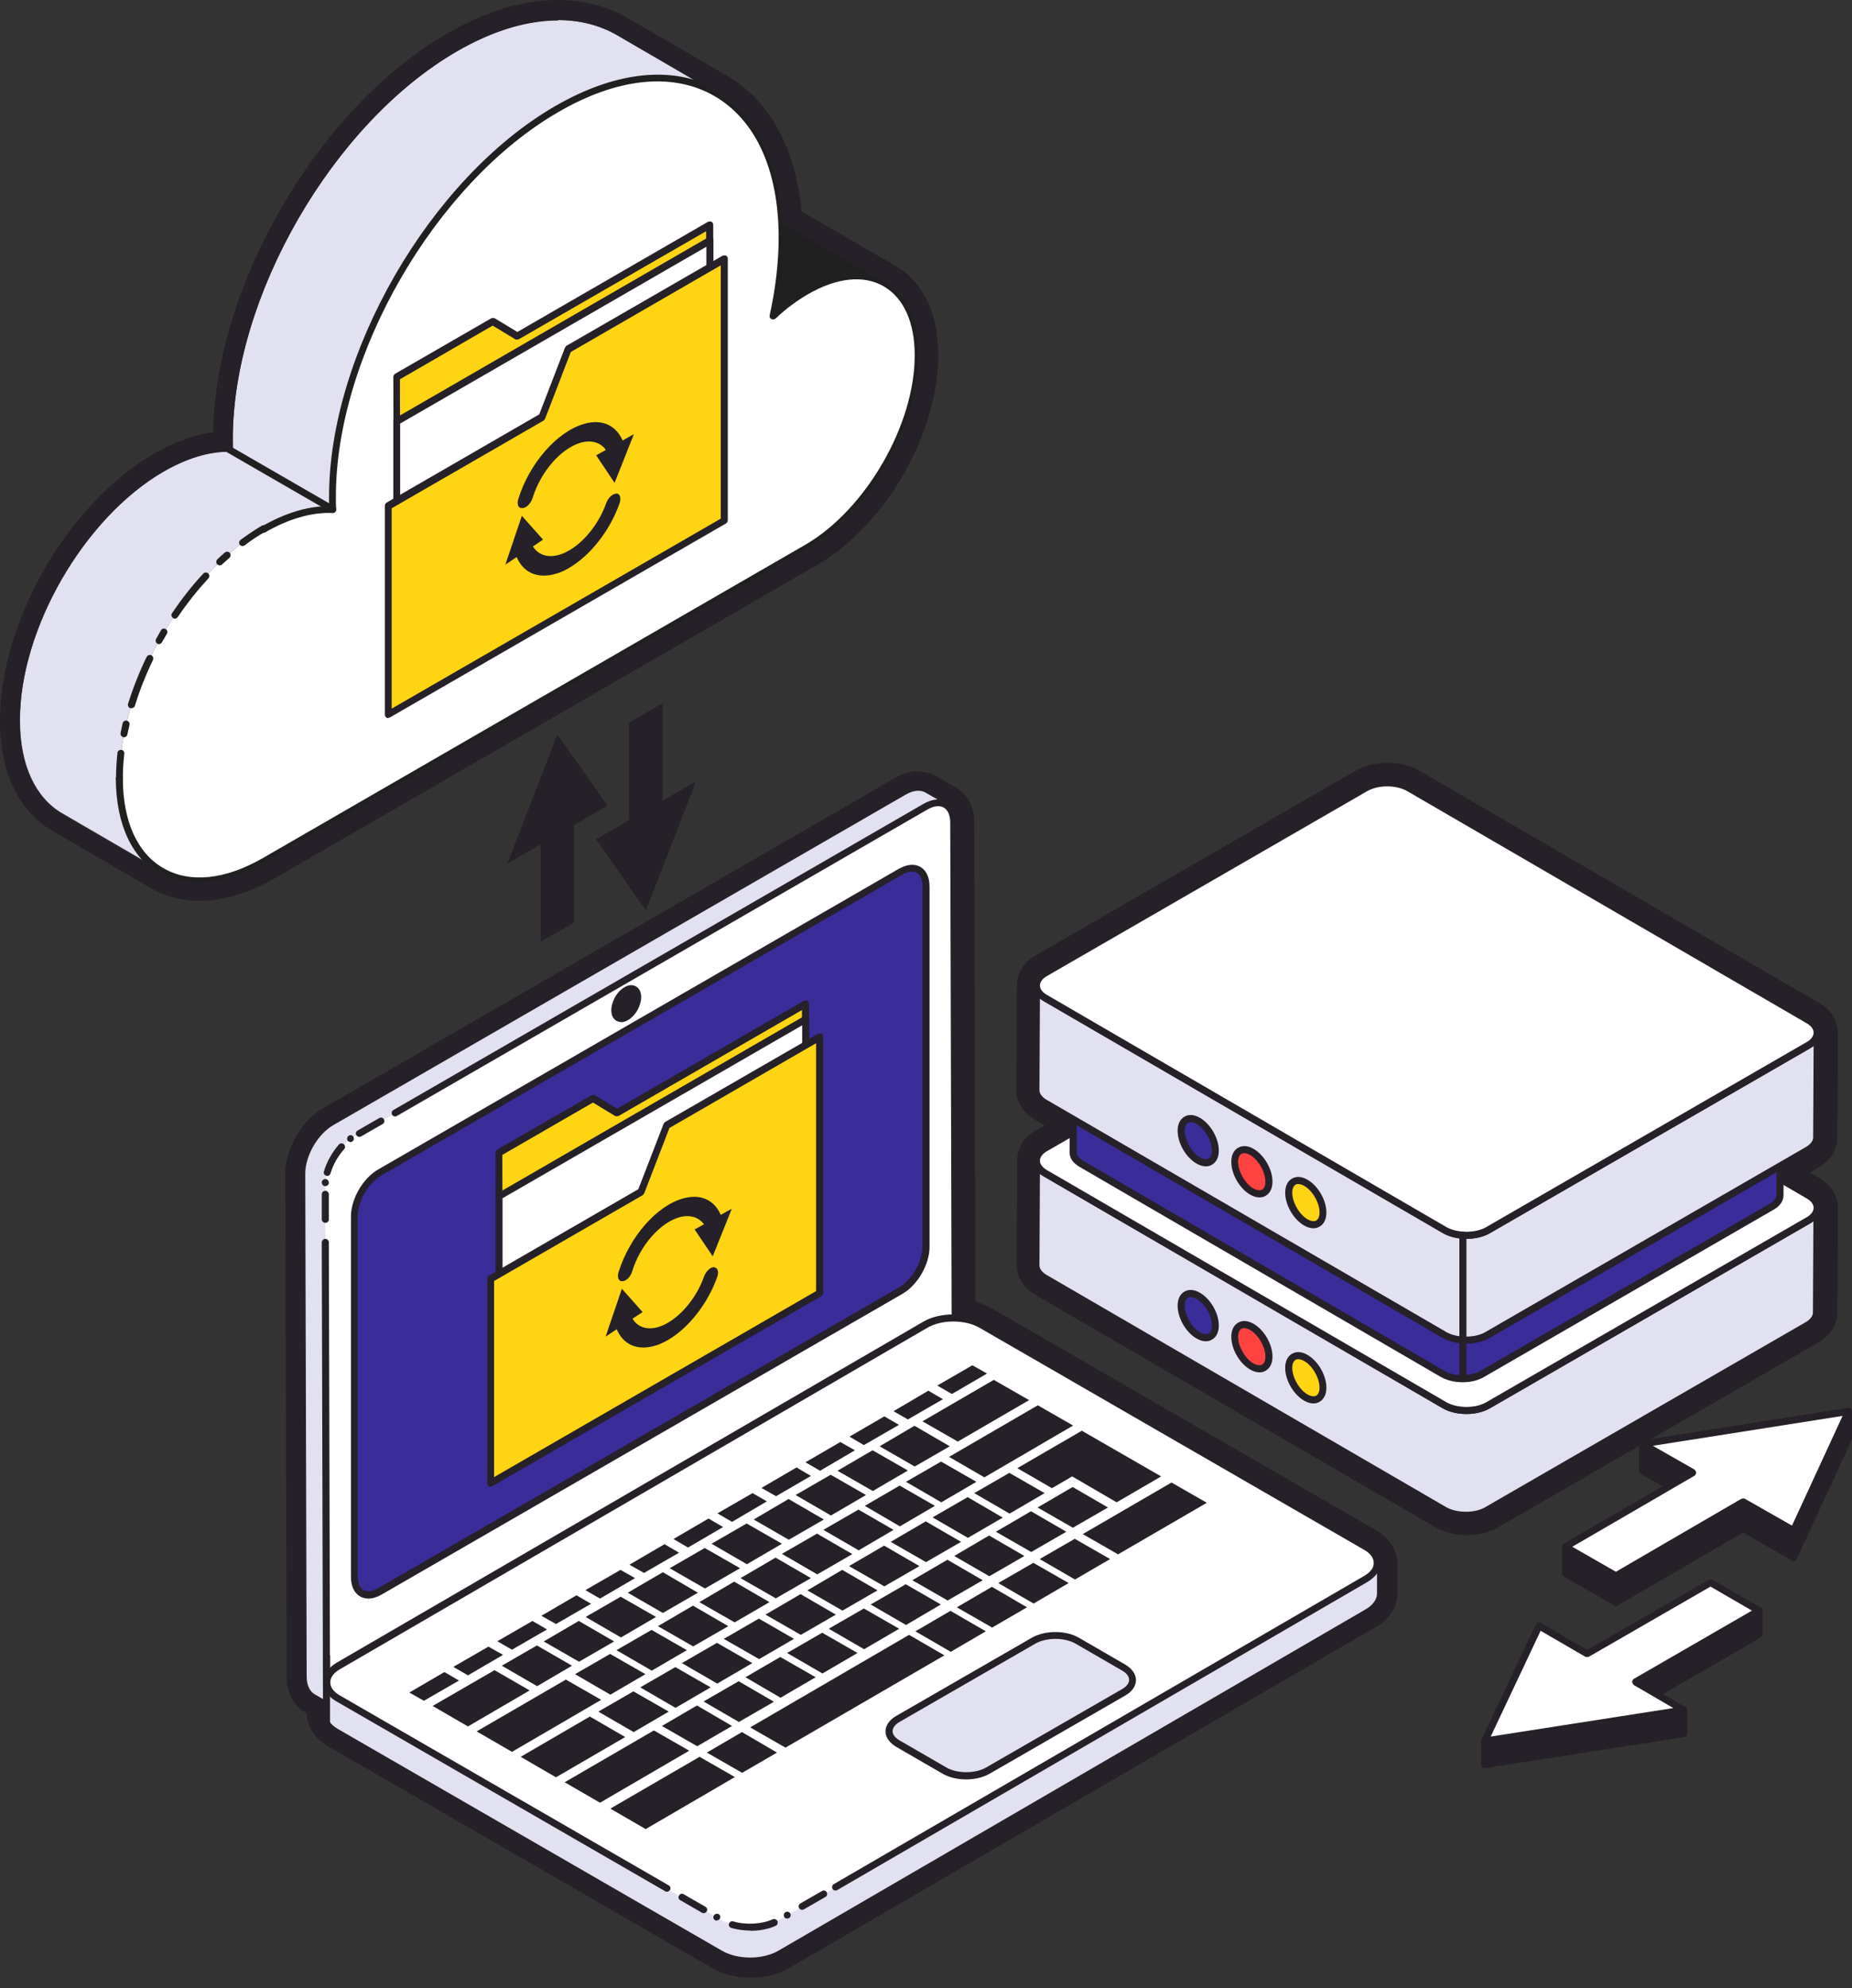 <?xml version="1.0" encoding="UTF-8"?>
<svg xmlns="http://www.w3.org/2000/svg" width="150" height="161" viewBox="0 0 150 161" fill="none">
  <rect x="0" y="0" width="150" height="161" fill="#333333" stroke="none"/>
  <g clip-path="url(#clip0_913_1957)">
    <path d="M112.386 63.39C113.015 63.39 113.644 63.523 114.14 63.809L146.492 82.607C146.969 82.893 147.217 83.255 147.217 83.617L147.178 92.101C147.178 92.463 146.931 92.844 146.454 93.13L144.204 94.427V95.437L146.511 96.772C146.988 97.058 147.236 97.42 147.236 97.782L147.198 106.266C147.198 106.628 146.95 107.009 146.473 107.295L120.545 122.261C120.069 122.528 119.459 122.68 118.829 122.68H118.791C118.162 122.68 117.533 122.547 117.037 122.261L84.685 103.463C84.208 103.177 83.96 102.815 83.96 102.453L83.999 93.969C83.999 93.969 83.999 94.065 84.017 94.122C83.941 93.702 84.17 93.264 84.723 92.94L86.954 91.643V90.595L84.666 89.26C84.189 88.974 83.941 88.612 83.941 88.25L83.979 79.766C83.979 79.766 83.979 79.862 83.999 79.919C83.922 79.499 84.151 79.061 84.704 78.737L110.632 63.771C111.108 63.485 111.756 63.352 112.386 63.352V63.39ZM112.386 61.769C111.451 61.769 110.536 61.998 109.812 62.398L83.884 77.364C83.007 77.86 82.473 78.641 82.378 79.499C82.378 79.595 82.359 79.69 82.359 79.785L82.321 88.269C82.321 89.241 82.874 90.118 83.846 90.69L84.609 91.129L83.903 91.529C83.026 92.025 82.492 92.806 82.397 93.664C82.397 93.76 82.378 93.855 82.378 93.95L82.34 102.434C82.34 103.406 82.893 104.283 83.865 104.855L116.218 123.653C116.923 124.072 117.838 124.301 118.791 124.301H118.849C119.764 124.301 120.66 124.072 121.346 123.672L147.274 108.706C148.265 108.134 148.818 107.257 148.818 106.266L148.856 97.801C148.856 96.829 148.303 95.933 147.331 95.38L146.568 94.942L147.274 94.541C148.265 93.969 148.818 93.092 148.818 92.101L148.856 83.636C148.856 82.664 148.303 81.768 147.331 81.215L114.978 62.417C114.273 61.998 113.358 61.769 112.405 61.769H112.386Z" fill="#262028"></path>
    <path d="M83.96 93.988C83.96 94.35 84.208 94.713 84.685 94.999L117.038 113.796C117.533 114.082 118.181 114.216 118.83 114.216C119.44 114.216 120.069 114.063 120.545 113.796L146.473 98.831C146.969 98.545 147.198 98.183 147.198 97.801L147.16 106.285C147.16 106.647 146.912 107.028 146.435 107.314L120.507 122.28C120.031 122.547 119.421 122.7 118.791 122.7C118.143 122.7 117.495 122.566 116.999 122.28L84.647 103.482C84.17 103.196 83.922 102.834 83.922 102.472L83.96 93.988Z" fill="#E2E1F2"></path>
    <path d="M118.734 122.986C118.029 122.986 117.361 122.814 116.847 122.528L84.494 103.73C83.941 103.406 83.636 102.968 83.636 102.472L83.674 93.988C83.674 93.836 83.808 93.702 83.96 93.702C84.113 93.702 84.246 93.836 84.246 93.988C84.246 94.255 84.456 94.541 84.818 94.751L117.171 113.549C117.59 113.796 118.219 113.949 118.829 113.93C119.42 113.93 119.992 113.796 120.393 113.549L146.321 98.583C146.702 98.373 146.912 98.087 146.912 97.82C146.912 97.649 147.045 97.534 147.197 97.534C147.35 97.534 147.483 97.668 147.483 97.82L147.445 106.304C147.445 106.8 147.14 107.238 146.568 107.562L120.641 122.528C120.145 122.814 119.478 122.986 118.791 122.986C118.791 122.986 118.753 122.986 118.734 122.986ZM84.227 95.037L84.189 102.472C84.189 102.739 84.399 103.025 84.761 103.235L117.114 122.032C117.533 122.28 118.124 122.414 118.715 122.414C118.715 122.414 118.734 122.414 118.753 122.414C119.344 122.414 119.916 122.28 120.316 122.032L146.244 107.067C146.626 106.838 146.835 106.571 146.835 106.285L146.873 98.869C146.873 98.869 146.683 99.002 146.568 99.079L120.641 114.044C120.145 114.33 119.478 114.502 118.791 114.502C118.067 114.502 117.381 114.349 116.847 114.044L84.494 95.247C84.38 95.189 84.284 95.113 84.189 95.037H84.227Z" fill="#262028"></path>
    <path d="M84.685 92.959C83.713 93.512 83.713 94.427 84.685 94.98L117.037 113.777C118.01 114.33 119.573 114.33 120.545 113.777L146.473 98.812C147.445 98.259 147.445 97.344 146.473 96.791L114.12 77.993C113.148 77.44 111.585 77.44 110.613 77.993L84.685 92.959Z" fill="white"></path>
    <path d="M118.772 114.502C118.086 114.502 117.419 114.349 116.885 114.044L84.532 95.247C83.979 94.922 83.674 94.484 83.674 93.988C83.674 93.493 83.979 93.054 84.551 92.73L110.479 77.764C111.547 77.154 113.205 77.154 114.273 77.764L146.626 96.562C147.178 96.886 147.483 97.325 147.483 97.82C147.483 98.316 147.178 98.754 146.606 99.079L120.679 114.044C120.145 114.349 119.459 114.502 118.791 114.502H118.772ZM112.366 77.86C111.775 77.86 111.184 77.993 110.746 78.241L84.818 93.207C84.437 93.416 84.227 93.702 84.227 93.988C84.227 94.274 84.437 94.541 84.799 94.751L117.152 113.549C118.029 114.044 119.497 114.063 120.374 113.549L146.301 98.583C146.683 98.373 146.892 98.087 146.892 97.801C146.892 97.515 146.683 97.248 146.32 97.039L113.968 78.241C113.529 77.993 112.938 77.86 112.366 77.86Z" fill="#262028"></path>
    <path d="M98.43 107.334C98.43 108.21 97.801 108.573 97.039 108.134C96.276 107.696 95.647 106.609 95.647 105.732C95.647 104.855 96.276 104.493 97.039 104.931C97.801 105.37 98.43 106.457 98.43 107.334Z" fill="#3A2C99"></path>
    <path d="M97.668 108.611C97.42 108.611 97.172 108.535 96.905 108.382C96.047 107.886 95.38 106.723 95.38 105.732C95.38 105.198 95.57 104.798 95.933 104.588C96.295 104.378 96.734 104.417 97.191 104.684C98.049 105.179 98.716 106.342 98.716 107.334C98.716 107.867 98.525 108.268 98.163 108.477C98.011 108.573 97.839 108.611 97.668 108.611ZM96.428 105.027C96.428 105.027 96.276 105.027 96.219 105.084C96.047 105.179 95.952 105.427 95.952 105.732C95.952 106.514 96.524 107.505 97.191 107.886C97.458 108.039 97.725 108.077 97.896 107.982C98.068 107.886 98.163 107.639 98.163 107.334C98.163 106.552 97.591 105.56 96.924 105.179C96.752 105.084 96.581 105.027 96.448 105.027H96.428Z" fill="#262028"></path>
    <path d="M102.777 109.85C102.777 110.727 102.148 111.089 101.385 110.651C100.623 110.212 99.994 109.126 99.994 108.249C99.994 107.372 100.623 107.009 101.385 107.448C102.148 107.886 102.777 108.973 102.777 109.85Z" fill="#FE4340"></path>
    <path d="M102.014 111.127C101.766 111.127 101.519 111.051 101.252 110.899C100.394 110.403 99.727 109.24 99.727 108.249C99.727 107.715 99.917 107.314 100.279 107.105C100.642 106.895 101.08 106.933 101.538 107.2C102.396 107.696 103.063 108.859 103.063 109.85C103.063 110.384 102.872 110.784 102.51 110.994C102.357 111.089 102.186 111.127 102.014 111.127ZM100.775 107.543C100.775 107.543 100.623 107.543 100.546 107.6C100.375 107.696 100.279 107.944 100.279 108.249C100.279 109.03 100.851 110.022 101.519 110.403C101.786 110.555 102.052 110.594 102.224 110.498C102.396 110.403 102.491 110.155 102.491 109.85C102.491 109.068 101.919 108.077 101.252 107.696C101.08 107.6 100.909 107.543 100.775 107.543Z" fill="#262028"></path>
    <path d="M107.143 112.367C107.143 113.244 106.514 113.606 105.751 113.167C104.989 112.729 104.359 111.642 104.359 110.765C104.359 109.888 104.989 109.526 105.751 109.964C106.514 110.403 107.143 111.49 107.143 112.367Z" fill="#FFD413"></path>
    <path d="M106.38 113.644C106.132 113.644 105.884 113.568 105.617 113.415C104.76 112.919 104.092 111.756 104.092 110.765C104.092 110.231 104.283 109.831 104.645 109.621C105.007 109.412 105.446 109.45 105.903 109.717C106.761 110.212 107.429 111.375 107.429 112.367C107.429 112.9 107.238 113.301 106.876 113.51C106.723 113.606 106.552 113.644 106.38 113.644ZM105.141 110.06C105.141 110.06 104.988 110.06 104.931 110.117C104.76 110.212 104.664 110.46 104.664 110.765C104.664 111.547 105.236 112.538 105.903 112.919C106.17 113.072 106.437 113.11 106.609 113.015C106.78 112.919 106.876 112.672 106.876 112.367C106.876 111.585 106.304 110.594 105.637 110.212C105.465 110.117 105.293 110.06 105.16 110.06H105.141Z" fill="#262028"></path>
    <path d="M86.954 82.016C86.954 82.34 87.163 82.683 87.602 82.931L116.885 99.956C117.324 100.222 117.915 100.337 118.506 100.337C119.058 100.337 119.63 100.203 120.05 99.956L143.518 86.401C143.957 86.153 144.185 85.81 144.185 85.466L144.147 96.772C144.147 97.115 143.919 97.439 143.48 97.706L120.012 111.261C119.592 111.509 119.02 111.642 118.467 111.642C117.876 111.642 117.285 111.528 116.847 111.261L87.564 94.236C87.125 93.988 86.915 93.645 86.915 93.321L86.954 82.016Z" fill="#3A2C99"></path>
    <path d="M118.448 111.928C117.8 111.928 117.19 111.776 116.713 111.509L87.43 94.484C86.915 94.179 86.629 93.779 86.629 93.321L86.668 82.016C86.668 81.863 86.801 81.73 86.954 81.73C87.106 81.73 87.24 81.863 87.24 82.016C87.24 82.264 87.43 82.492 87.754 82.683L117.037 99.708C117.419 99.936 117.952 100.051 118.524 100.051C119.058 100.051 119.554 99.917 119.935 99.708L143.404 86.153C143.728 85.962 143.918 85.714 143.918 85.486C143.918 85.314 144.052 85.2 144.204 85.2C144.357 85.2 144.49 85.333 144.49 85.486L144.452 96.791C144.452 97.248 144.166 97.668 143.652 97.954L120.183 111.509C119.725 111.776 119.134 111.928 118.505 111.928H118.467H118.448ZM87.24 83.026L87.201 93.321C87.201 93.55 87.392 93.798 87.716 93.988L116.999 111.013C117.381 111.242 117.933 111.375 118.486 111.356C119.02 111.356 119.516 111.223 119.897 111.013L143.366 97.458C143.69 97.267 143.88 97.02 143.88 96.772L143.918 86.477C143.918 86.477 143.766 86.591 143.69 86.629L120.221 100.184C119.764 100.451 119.173 100.604 118.543 100.604C117.876 100.604 117.247 100.47 116.77 100.184L87.487 83.16C87.487 83.16 87.335 83.064 87.258 83.007L87.24 83.026Z" fill="#262028"></path>
    <path d="M83.96 79.804C83.96 80.166 84.208 80.529 84.685 80.815L117.038 99.612C117.533 99.898 118.181 100.032 118.83 100.032C119.44 100.032 120.069 99.879 120.545 99.612L146.473 84.647C146.969 84.361 147.198 83.999 147.198 83.617L147.16 92.101C147.16 92.463 146.912 92.844 146.435 93.13L120.507 108.096C120.031 108.363 119.421 108.516 118.791 108.516C118.143 108.516 117.495 108.382 116.999 108.096L84.647 89.298C84.17 89.013 83.922 88.65 83.922 88.288L83.96 79.804Z" fill="#E2E1F2"></path>
    <path d="M118.734 108.801C118.029 108.801 117.361 108.63 116.847 108.344L84.494 89.546C83.941 89.222 83.636 88.784 83.636 88.288L83.674 79.804C83.674 79.652 83.808 79.518 83.96 79.518C84.113 79.518 84.246 79.652 84.246 79.804C84.246 80.071 84.456 80.357 84.818 80.567L117.171 99.365C117.59 99.612 118.181 99.746 118.829 99.746C119.42 99.746 119.992 99.612 120.393 99.365L146.321 84.399C146.702 84.189 146.912 83.903 146.912 83.636C146.912 83.465 147.045 83.35 147.197 83.35C147.35 83.35 147.483 83.484 147.483 83.636L147.445 92.12C147.445 92.616 147.14 93.054 146.568 93.378L120.641 108.344C120.145 108.63 119.478 108.801 118.791 108.801C118.791 108.801 118.753 108.801 118.734 108.801ZM84.227 80.853L84.189 88.288C84.189 88.555 84.399 88.841 84.761 89.051L117.114 107.848C117.533 108.096 118.143 108.249 118.772 108.23C119.363 108.23 119.935 108.096 120.336 107.848L146.263 92.883C146.645 92.654 146.854 92.387 146.854 92.101L146.892 84.685C146.892 84.685 146.702 84.818 146.587 84.894L120.66 99.86C120.164 100.146 119.497 100.318 118.81 100.318C118.086 100.318 117.4 100.165 116.866 99.86L84.513 81.062C84.399 81.005 84.303 80.929 84.208 80.853H84.227Z" fill="#262028"></path>
    <path d="M84.685 78.775C83.713 79.328 83.713 80.243 84.685 80.796L117.037 99.593C118.01 100.146 119.573 100.146 120.545 99.593L146.473 84.628C147.445 84.075 147.445 83.16 146.473 82.607L114.12 63.809C113.148 63.256 111.585 63.256 110.613 63.809L84.685 78.775Z" fill="white"></path>
    <path d="M118.772 100.318C118.086 100.318 117.419 100.165 116.885 99.86L84.532 81.062C83.979 80.738 83.674 80.3 83.674 79.804C83.674 79.309 83.979 78.87 84.551 78.546L110.479 63.58C111.547 62.97 113.205 62.97 114.273 63.58L146.626 82.378C147.178 82.702 147.483 83.141 147.483 83.636C147.483 84.132 147.178 84.57 146.606 84.894L120.679 99.86C120.145 100.165 119.459 100.318 118.791 100.318H118.772ZM112.366 63.676C111.775 63.676 111.184 63.809 110.746 64.057L84.818 79.023C84.437 79.232 84.227 79.518 84.227 79.804C84.227 80.09 84.437 80.357 84.799 80.567L117.152 99.365C118.029 99.86 119.497 99.879 120.374 99.365L146.301 84.399C146.683 84.189 146.892 83.903 146.892 83.617C146.892 83.331 146.683 83.064 146.32 82.855L113.968 64.057C113.529 63.809 112.938 63.676 112.366 63.676Z" fill="#262028"></path>
    <path d="M118.486 111.909C118.334 111.909 118.2 111.776 118.2 111.623V100.032C118.2 99.879 118.334 99.746 118.486 99.746C118.639 99.746 118.772 99.879 118.772 100.032V111.623C118.772 111.776 118.639 111.909 118.486 111.909Z" fill="#262028"></path>
    <path d="M98.43 93.168C98.43 94.046 97.801 94.408 97.039 93.969C96.276 93.531 95.647 92.444 95.647 91.567C95.647 90.69 96.276 90.328 97.039 90.766C97.801 91.205 98.43 92.292 98.43 93.168Z" fill="#3A2C99"></path>
    <path d="M97.668 94.446C97.42 94.446 97.172 94.37 96.905 94.217C96.047 93.721 95.38 92.558 95.38 91.567C95.38 91.033 95.57 90.633 95.933 90.423C96.276 90.213 96.734 90.252 97.191 90.519C98.049 91.014 98.716 92.177 98.716 93.168C98.716 93.702 98.525 94.103 98.163 94.312C98.011 94.408 97.839 94.446 97.668 94.446ZM96.428 90.862C96.428 90.862 96.276 90.862 96.219 90.919C96.047 91.014 95.952 91.262 95.952 91.567C95.952 92.349 96.524 93.34 97.191 93.721C97.458 93.874 97.725 93.912 97.896 93.817C98.068 93.721 98.163 93.474 98.163 93.168C98.163 92.387 97.591 91.395 96.924 91.014C96.752 90.919 96.581 90.862 96.448 90.862H96.428Z" fill="#262028"></path>
    <path d="M102.777 95.685C102.777 96.562 102.148 96.924 101.385 96.486C100.623 96.047 99.994 94.961 99.994 94.084C99.994 93.207 100.623 92.844 101.385 93.283C102.148 93.721 102.777 94.808 102.777 95.685Z" fill="#FE4340"></path>
    <path d="M102.014 96.962C101.766 96.962 101.519 96.886 101.252 96.734C100.394 96.238 99.727 95.075 99.727 94.084C99.727 93.55 99.917 93.15 100.279 92.94C100.642 92.73 101.08 92.768 101.538 93.035C102.396 93.531 103.063 94.694 103.063 95.685C103.063 96.219 102.872 96.619 102.51 96.829C102.357 96.924 102.186 96.962 102.014 96.962ZM100.775 93.378C100.775 93.378 100.623 93.378 100.546 93.435C100.375 93.531 100.279 93.779 100.279 94.084C100.279 94.865 100.851 95.857 101.519 96.238C101.786 96.39 102.052 96.429 102.224 96.333C102.396 96.238 102.491 95.99 102.491 95.685C102.491 94.903 101.919 93.912 101.252 93.531C101.08 93.435 100.909 93.378 100.775 93.378Z" fill="#262028"></path>
    <path d="M107.143 98.202C107.143 99.079 106.514 99.441 105.751 99.002C104.989 98.564 104.359 97.477 104.359 96.6C104.359 95.723 104.989 95.361 105.751 95.799C106.514 96.238 107.143 97.325 107.143 98.202Z" fill="#FFD413"></path>
    <path d="M106.38 99.46C106.132 99.46 105.884 99.384 105.617 99.231C104.76 98.735 104.092 97.572 104.092 96.581C104.092 96.047 104.283 95.647 104.645 95.437C105.007 95.228 105.446 95.266 105.903 95.532C106.761 96.028 107.429 97.191 107.429 98.183C107.429 98.716 107.238 99.117 106.876 99.326C106.723 99.422 106.552 99.46 106.38 99.46ZM105.141 95.876C105.141 95.876 104.988 95.876 104.931 95.933C104.76 96.028 104.664 96.276 104.664 96.581C104.664 97.363 105.236 98.354 105.903 98.735C106.17 98.888 106.437 98.926 106.609 98.831C106.78 98.735 106.876 98.487 106.876 98.183C106.876 97.401 106.304 96.409 105.637 96.028C105.465 95.933 105.293 95.876 105.16 95.876H105.141Z" fill="#262028"></path>
    <path d="M132.48 136.197V138.123L142.489 132.365L142.47 130.421L132.48 136.197Z" fill="#262028"></path>
    <path d="M132.48 138.409C132.48 138.409 132.384 138.409 132.346 138.371C132.251 138.313 132.213 138.218 132.213 138.123V136.197C132.213 136.102 132.27 136.007 132.346 135.949L142.336 130.173C142.336 130.173 142.527 130.116 142.622 130.173C142.717 130.23 142.756 130.325 142.756 130.421V132.346C142.756 132.442 142.698 132.537 142.622 132.594L132.632 138.371C132.632 138.371 132.537 138.409 132.499 138.409H132.48ZM132.766 136.35V137.627L142.203 132.175V130.897L132.766 136.35Z" fill="#262028"></path>
    <path d="M120.259 140.982V142.908L136.388 140.391V138.466L120.259 140.982Z" fill="#262028"></path>
    <path d="M120.26 143.194C120.26 143.194 120.126 143.175 120.069 143.118C120.012 143.06 119.974 142.984 119.974 142.908V140.982C119.974 140.849 120.069 140.716 120.202 140.696L136.331 138.18C136.331 138.18 136.503 138.18 136.56 138.237C136.617 138.294 136.655 138.371 136.655 138.447V140.372C136.655 140.506 136.56 140.639 136.426 140.658L120.298 143.175H120.26V143.194ZM120.546 141.211V142.565L136.102 140.144V138.79L120.546 141.211Z" fill="#262028"></path>
    <path d="M124.663 131.66L120.259 140.982L136.388 138.466L132.48 136.197L142.469 130.421L138.561 128.152L128.571 133.929L124.663 131.66Z" fill="white"></path>
    <path d="M120.259 141.268C120.259 141.268 120.088 141.23 120.031 141.154C119.973 141.078 119.954 140.963 119.992 140.868L124.396 131.545C124.396 131.545 124.492 131.412 124.568 131.393C124.644 131.374 124.721 131.393 124.797 131.412L128.552 133.604L138.409 127.923C138.409 127.923 138.6 127.866 138.695 127.923L142.603 130.192C142.603 130.192 142.737 130.344 142.737 130.44C142.737 130.535 142.679 130.63 142.603 130.688L133.033 136.216L136.502 138.237C136.598 138.294 136.655 138.409 136.636 138.542C136.617 138.657 136.521 138.752 136.407 138.771L120.278 141.287H120.24L120.259 141.268ZM124.778 132.06L120.736 140.62L135.53 138.313L132.327 136.445C132.327 136.445 132.194 136.293 132.194 136.197C132.194 136.102 132.251 136.007 132.327 135.949L141.898 130.421L138.542 128.476L128.686 134.157C128.686 134.157 128.495 134.215 128.4 134.157L124.759 132.041L124.778 132.06Z" fill="#262028"></path>
    <path d="M74.371 64.057C74.6 64.057 74.79 64.114 74.962 64.21L76.582 65.144C77.002 65.372 77.249 65.887 77.249 66.612L77.364 106.8C78.126 106.819 78.889 106.99 79.48 107.333L110.593 125.292C111.261 125.674 111.585 126.188 111.528 126.703V129.029C111.528 129.506 111.223 129.982 110.593 130.325L63.027 157.969C62.398 158.331 61.578 158.522 60.759 158.522C59.939 158.522 59.119 158.331 58.49 157.969L27.377 140.01C26.747 139.648 26.423 139.171 26.423 138.695V136.884L25.47 137.227C25.07 136.998 24.803 136.483 24.803 135.759L24.689 95.056C24.689 93.607 25.699 91.853 26.957 91.129L73.322 64.362C73.684 64.152 74.028 64.057 74.352 64.057H74.371ZM74.371 62.436C73.761 62.436 73.151 62.608 72.541 62.97L26.176 89.737C24.422 90.747 23.087 93.054 23.106 95.075L23.221 135.778C23.221 137.055 23.754 138.104 24.689 138.638C24.746 138.657 24.784 138.695 24.841 138.714C24.841 139.781 25.489 140.773 26.595 141.421L57.708 159.38C58.566 159.875 59.653 160.142 60.797 160.142C61.941 160.142 63.027 159.875 63.885 159.38L111.451 131.736C112.557 131.088 113.186 130.116 113.186 129.029V127.866V127.065V126.798V126.76C113.243 125.635 112.595 124.568 111.432 123.901L80.319 105.942C79.919 105.713 79.48 105.541 79.004 105.408L78.908 66.631C78.908 65.372 78.393 64.343 77.478 63.809C77.478 63.809 77.44 63.809 77.44 63.79L75.82 62.856C75.4 62.608 74.905 62.475 74.409 62.475L74.371 62.436Z" fill="#262028"></path>
    <path d="M77.269 66.593C77.269 65.868 77.021 65.372 76.601 65.125L74.981 64.19C74.561 63.943 73.989 63.981 73.36 64.343L26.995 91.11C25.737 91.834 24.727 93.588 24.727 95.037L24.841 135.74C24.841 136.464 25.089 136.96 25.508 137.208L27.129 138.142C27.129 138.142 27.072 138.104 27.052 138.085C27.472 138.371 28.082 138.371 28.749 137.97L75.114 111.204C76.373 110.479 77.383 108.725 77.383 107.276L77.269 66.573V66.593Z" fill="#E2E1F2"></path>
    <path d="M26.347 98.754V96.009C26.347 94.56 27.358 92.806 28.616 92.082L30.866 90.785L32.028 90.118L74.981 65.315C75.61 64.953 76.182 64.915 76.582 65.144C77.002 65.372 77.25 65.887 77.25 66.612L77.364 107.314C77.364 108.763 76.353 110.517 75.095 111.242L28.73 138.008C27.472 138.733 26.462 138.142 26.442 136.712L26.347 100.623V98.735V98.754Z" fill="white"></path>
    <path d="M27.701 138.599C27.434 138.599 27.186 138.542 26.957 138.409C26.442 138.104 26.156 137.494 26.156 136.693L26.061 100.604C26.061 100.451 26.195 100.318 26.347 100.318C26.5 100.318 26.633 100.451 26.633 100.604L26.728 136.693C26.728 137.284 26.919 137.722 27.262 137.913C27.605 138.104 28.082 138.047 28.597 137.761L74.962 110.994C76.144 110.308 77.097 108.668 77.078 107.314L76.963 66.612C76.963 66.021 76.773 65.582 76.43 65.391C76.087 65.201 75.61 65.258 75.095 65.563L32.143 90.366C32.009 90.442 31.838 90.404 31.761 90.271C31.685 90.137 31.723 89.966 31.857 89.889L74.809 65.086C75.514 64.686 76.182 64.629 76.697 64.915C77.211 65.22 77.516 65.811 77.516 66.631L77.631 107.333C77.631 108.897 76.582 110.727 75.228 111.509L28.863 138.275C28.463 138.504 28.063 138.618 27.701 138.618V138.599Z" fill="#262028"></path>
    <path d="M72.941 104.531L30.77 128.876C29.627 129.525 28.711 129.01 28.711 127.694V98.507C28.711 97.191 29.627 95.59 30.77 94.942L72.941 70.596C74.085 69.948 75 70.463 75 71.778V100.966C75 102.281 74.085 103.883 72.941 104.531Z" fill="#3A2C99"></path>
    <path d="M29.855 129.448C29.607 129.448 29.378 129.391 29.169 129.277C28.692 128.991 28.425 128.438 28.425 127.694V98.507C28.425 97.077 29.398 95.399 30.637 94.694L72.808 70.348C73.456 69.986 74.066 69.929 74.543 70.196C75.019 70.482 75.286 71.035 75.286 71.778V100.966C75.286 102.396 74.314 104.073 73.075 104.779L30.904 129.124C30.541 129.334 30.179 129.448 29.836 129.448H29.855ZM73.856 70.577C73.627 70.577 73.361 70.653 73.075 70.825L30.904 95.17C29.836 95.78 28.978 97.267 28.978 98.487V127.675C28.978 128.209 29.15 128.59 29.436 128.762C29.741 128.934 30.16 128.876 30.618 128.61L72.788 104.264C73.856 103.654 74.714 102.167 74.714 100.947V71.759C74.714 71.225 74.543 70.844 74.257 70.672C74.142 70.615 74.009 70.577 73.856 70.577Z" fill="#262028"></path>
    <path d="M26.347 99.021C26.195 99.021 26.061 98.888 26.061 98.735V96.715C26.061 96.562 26.175 96.429 26.347 96.429C26.5 96.429 26.633 96.562 26.633 96.715V98.735C26.633 98.888 26.519 99.021 26.347 99.021Z" fill="#262028"></path>
    <path d="M26.328 96.047C26.175 96.047 26.061 95.895 26.061 95.742C26.061 95.59 26.214 95.475 26.366 95.475C26.519 95.475 26.633 95.628 26.633 95.78C26.633 95.933 26.5 96.047 26.347 96.047H26.328Z" fill="#262028"></path>
    <path d="M26.5 95.208C26.5 95.208 26.442 95.208 26.423 95.208C26.347 95.189 26.29 95.132 26.252 95.075C26.214 94.999 26.214 94.942 26.233 94.865C26.462 94.084 26.9 93.302 27.453 92.673C27.548 92.558 27.739 92.558 27.853 92.654C27.968 92.768 27.987 92.94 27.872 93.054C27.377 93.607 26.976 94.312 26.767 95.018C26.728 95.151 26.614 95.228 26.5 95.228V95.208ZM28.387 92.482C28.387 92.482 28.196 92.444 28.158 92.368C28.12 92.311 28.101 92.234 28.12 92.158C28.12 92.082 28.177 92.025 28.235 91.968C28.349 91.891 28.54 91.91 28.616 92.044C28.654 92.101 28.673 92.177 28.654 92.253C28.654 92.33 28.597 92.387 28.54 92.425C28.501 92.463 28.444 92.482 28.387 92.482Z" fill="#262028"></path>
    <path d="M29.111 92.063C29.016 92.063 28.921 92.006 28.864 91.929C28.787 91.796 28.825 91.624 28.959 91.548L30.713 90.538C30.846 90.461 31.018 90.499 31.094 90.633C31.17 90.766 31.132 90.938 30.999 91.014L29.245 92.025C29.245 92.025 29.149 92.063 29.111 92.063Z" fill="#262028"></path>
    <path d="M111.528 126.551L26.442 136.274V138.695C26.442 139.171 26.747 139.648 27.377 140.01L58.49 157.969C59.748 158.693 61.769 158.693 63.027 157.969L110.593 130.325C111.223 129.963 111.528 129.487 111.528 129.029V126.57V126.551Z" fill="#E2E1F2"></path>
    <path d="M55.23 153.622L58.49 155.51C59.748 156.234 61.769 156.234 63.027 155.51L66.726 153.374L67.641 152.841L72.369 150.095L110.593 127.885C111.833 127.161 111.833 125.979 110.593 125.254L79.48 107.295C78.222 106.571 76.201 106.571 74.943 107.295L27.377 134.939C26.137 135.663 26.137 136.845 27.377 137.57L53.991 152.936L55.211 153.641L55.23 153.622Z" fill="white"></path>
    <path d="M54.01 153.184C54.01 153.184 53.915 153.184 53.877 153.146L27.262 137.78C26.557 137.379 26.176 136.826 26.176 136.216C26.176 135.625 26.557 135.072 27.243 134.653L74.809 107.009C76.125 106.247 78.298 106.247 79.633 107.009L110.746 124.968C111.452 125.369 111.833 125.921 111.833 126.532C111.833 127.123 111.452 127.675 110.765 128.095L67.813 153.05C67.679 153.127 67.508 153.088 67.431 152.955C67.355 152.822 67.393 152.65 67.527 152.574L110.479 127.618C110.994 127.313 111.28 126.951 111.261 126.551C111.261 126.15 110.975 125.769 110.46 125.483L79.347 107.524C78.165 106.838 76.258 106.838 75.096 107.524L27.529 135.168C27.015 135.473 26.748 135.835 26.748 136.235C26.748 136.636 27.034 137.017 27.548 137.303L54.163 152.669C54.296 152.745 54.353 152.917 54.258 153.05C54.201 153.146 54.105 153.184 54.01 153.184Z" fill="#262028"></path>
    <path d="M79.938 111.223L77.097 112.881L75.915 112.195L78.756 110.555L79.938 111.223Z" fill="#262028"></path>
    <path d="M76.373 113.301L73.532 114.94L72.369 114.273L75.191 112.614L76.373 113.301Z" fill="#262028"></path>
    <path d="M72.808 115.379L69.967 117.018L68.804 116.332L71.626 114.692L72.808 115.379Z" fill="#262028"></path>
    <path d="M69.242 117.438L66.421 119.096L65.239 118.41L68.06 116.77L69.242 117.438Z" fill="#262028"></path>
    <path d="M65.677 119.516L62.856 121.155L61.674 120.488L64.514 118.829L65.677 119.516Z" fill="#262028"></path>
    <path d="M62.112 121.575L59.291 123.233L58.109 122.547L60.95 120.907L62.112 121.575Z" fill="#262028"></path>
    <path d="M58.567 123.653L55.726 125.311L54.544 124.625L57.385 122.966L58.567 123.653Z" fill="#262028"></path>
    <path d="M55.001 125.731L52.16 127.37L50.978 126.703L53.819 125.044L55.001 125.731Z" fill="#262028"></path>
    <path d="M51.436 127.79L48.596 129.448L47.414 128.762L50.254 127.123L51.436 127.79Z" fill="#262028"></path>
    <path d="M47.871 129.868L45.031 131.507L43.849 130.84L46.689 129.181L47.871 129.868Z" fill="#262028"></path>
    <path d="M44.306 131.946L41.465 133.585L40.283 132.899L43.124 131.26L44.306 131.946Z" fill="#262028"></path>
    <path d="M40.741 134.005L37.9 135.663L36.718 134.977L39.559 133.338L40.741 134.005Z" fill="#262028"></path>
    <path d="M37.176 136.083L34.335 137.722L33.153 137.055L35.994 135.397L37.176 136.083Z" fill="#262028"></path>
    <path d="M83.35 113.377L77.574 116.732L74.714 115.093L80.49 111.737L83.35 113.377Z" fill="#262028"></path>
    <path d="M76.925 117.114L74.085 118.753L71.244 117.114L74.066 115.455L76.925 117.114Z" fill="#262028"></path>
    <path d="M73.532 119.077L70.691 120.736L67.832 119.096L70.672 117.438L73.532 119.077Z" fill="#262028"></path>
    <path d="M70.139 121.06L67.298 122.719L64.439 121.06L67.279 119.42L70.139 121.06Z" fill="#262028"></path>
    <path d="M66.726 123.043L63.886 124.682L61.045 123.043L63.867 121.384L66.726 123.043Z" fill="#262028"></path>
    <path d="M63.333 125.006L60.492 126.665L57.632 125.006L60.473 123.367L63.333 125.006Z" fill="#262028"></path>
    <path d="M59.939 126.989L57.099 128.629L54.239 126.989L57.079 125.35L59.939 126.989Z" fill="#262028"></path>
    <path d="M56.526 128.972L53.686 130.611L50.845 128.972L53.686 127.313L56.526 128.972Z" fill="#262028"></path>
    <path d="M53.133 130.935L50.292 132.594L47.433 130.935L50.273 129.296L53.133 130.935Z" fill="#262028"></path>
    <path d="M49.739 132.918L46.899 134.558L44.039 132.918L46.88 131.26L49.739 132.918Z" fill="#262028"></path>
    <path d="M46.327 134.882L43.505 136.54L40.645 134.882L43.486 133.242L46.327 134.882Z" fill="#262028"></path>
    <path d="M42.895 136.884L37.9 139.8L35.041 138.142L40.054 135.244L42.895 136.884Z" fill="#262028"></path>
    <path d="M86.915 115.436L79.728 119.63L76.868 117.972L84.055 113.796L86.915 115.436Z" fill="#262028"></path>
    <path d="M79.08 119.992L76.239 121.651L73.379 119.992L76.22 118.353L79.08 119.992Z" fill="#262028"></path>
    <path d="M75.724 121.937L72.884 123.596L70.043 121.937L72.865 120.297L75.724 121.937Z" fill="#262028"></path>
    <path d="M72.369 123.882L69.548 125.54L66.688 123.882L69.529 122.242L72.369 123.882Z" fill="#262028"></path>
    <path d="M69.033 125.845L66.192 127.485L63.333 125.826L66.173 124.187L69.033 125.845Z" fill="#262028"></path>
    <path d="M65.677 127.79L62.837 129.429L59.977 127.79L62.818 126.131L65.677 127.79Z" fill="#262028"></path>
    <path d="M62.322 129.734L59.5 131.374L56.641 129.734L59.462 128.076L62.322 129.734Z" fill="#262028"></path>
    <path d="M58.986 131.679L56.145 133.319L53.286 131.679L56.126 130.02L58.986 131.679Z" fill="#262028"></path>
    <path d="M55.63 133.624L52.79 135.282L49.93 133.624L52.771 131.984L55.63 133.624Z" fill="#262028"></path>
    <path d="M52.275 135.568L49.434 137.227L46.575 135.568L49.415 133.929L52.275 135.568Z" fill="#262028"></path>
    <path d="M48.691 137.646L41.466 141.859L38.606 140.201L45.831 136.007L48.691 137.646Z" fill="#262028"></path>
    <path d="M94.045 119.554L90.442 121.651L86.839 119.554L85.2 120.507L82.397 118.887L87.621 115.855L94.045 119.554Z" fill="#262028"></path>
    <path d="M84.609 120.907L81.768 122.566L78.908 120.907L81.749 119.268L84.609 120.907Z" fill="#262028"></path>
    <path d="M89.737 122.07L86.896 123.71L84.037 122.07L86.877 120.412L89.737 122.07Z" fill="#262028"></path>
    <path d="M97.744 121.689L90.556 125.864L87.697 124.225L94.884 120.05L97.744 121.689Z" fill="#262028"></path>
    <path d="M81.215 122.89L78.393 124.53L75.534 122.871L78.374 121.232L81.215 122.89Z" fill="#262028"></path>
    <path d="M77.84 124.854L75 126.493L72.14 124.854L74.981 123.195L77.84 124.854Z" fill="#262028"></path>
    <path d="M74.466 126.817L71.626 128.457L68.766 126.817L71.607 125.159L74.466 126.817Z" fill="#262028"></path>
    <path d="M71.073 128.781L68.232 130.421L65.392 128.781L68.213 127.123L71.073 128.781Z" fill="#262028"></path>
    <path d="M67.698 130.745L64.858 132.384L61.998 130.745L64.839 129.086L67.698 130.745Z" fill="#262028"></path>
    <path d="M64.305 132.708L61.483 134.348L58.623 132.708L61.464 131.069L64.305 132.708Z" fill="#262028"></path>
    <path d="M60.93 134.672L58.09 136.331L55.23 134.672L58.071 133.033L60.93 134.672Z" fill="#262028"></path>
    <path d="M57.556 136.636L54.715 138.294L51.855 136.636L54.696 134.996L57.556 136.636Z" fill="#262028"></path>
    <path d="M54.162 138.599L51.322 140.258L48.462 138.599L51.303 136.96L54.162 138.599Z" fill="#262028"></path>
    <path d="M50.636 140.658L45.031 143.918L42.171 142.26L47.776 139L50.636 140.658Z" fill="#262028"></path>
    <path d="M86.362 124.034L83.522 125.674L80.662 124.034L83.503 122.375L86.362 124.034Z" fill="#262028"></path>
    <path d="M82.969 125.998L80.128 127.637L77.288 125.998L80.109 124.339L82.969 125.998Z" fill="#262028"></path>
    <path d="M79.594 127.961L76.754 129.601L73.894 127.961L76.735 126.303L79.594 127.961Z" fill="#262028"></path>
    <path d="M76.201 129.925L73.38 131.584L70.52 129.925L73.361 128.285L76.201 129.925Z" fill="#262028"></path>
    <path d="M72.827 131.889L69.986 133.547L67.126 131.889L69.967 130.249L72.827 131.889Z" fill="#262028"></path>
    <path d="M69.452 133.852L66.612 135.511L63.752 133.852L66.593 132.213L69.452 133.852Z" fill="#262028"></path>
    <path d="M66.059 135.816L63.218 137.475L60.377 135.816L63.199 134.176L66.059 135.816Z" fill="#262028"></path>
    <path d="M62.684 137.799L59.844 139.438L56.984 137.78L59.825 136.14L62.684 137.799Z" fill="#262028"></path>
    <path d="M59.291 139.762L56.469 141.402L53.609 139.762L56.45 138.104L59.291 139.762Z" fill="#262028"></path>
    <path d="M55.821 141.764L48.596 145.977L45.736 144.319L52.961 140.125L55.821 141.764Z" fill="#262028"></path>
    <path d="M89.908 126.246L87.068 127.904L84.208 126.246L87.049 124.606L89.908 126.246Z" fill="#262028"></path>
    <path d="M86.553 128.19L83.713 129.849L80.853 128.19L83.694 126.551L86.553 128.19Z" fill="#262028"></path>
    <path d="M83.179 130.154L80.357 131.793L77.498 130.154L80.338 128.495L83.179 130.154Z" fill="#262028"></path>
    <path d="M79.842 132.098L77.002 133.757L74.142 132.098L76.983 130.44L79.842 132.098Z" fill="#262028"></path>
    <path d="M76.487 134.043L63.618 141.516L60.759 139.877L73.627 132.384L76.487 134.043Z" fill="#262028"></path>
    <path d="M62.932 141.917L60.111 143.556L57.251 141.917L60.092 140.258L62.932 141.917Z" fill="#262028"></path>
    <path d="M59.52 143.899L52.294 148.113L49.435 146.454L56.66 142.26L59.52 143.899Z" fill="#262028"></path>
    <path d="M90.995 137.036L80.014 143.366C79.041 143.918 77.459 143.918 76.487 143.366L72.731 141.192C71.759 140.639 71.759 139.724 72.731 139.152L83.712 132.823C84.685 132.27 86.267 132.27 87.239 132.823L90.995 134.996C91.967 135.549 91.967 136.464 90.995 137.036Z" fill="#E2E1F2"></path>
    <path d="M78.26 144.09C77.573 144.09 76.887 143.937 76.353 143.632L72.598 141.459C72.045 141.135 71.721 140.677 71.721 140.201C71.721 139.724 72.026 139.267 72.598 138.943L83.579 132.613C84.647 132.003 86.324 132.003 87.373 132.613L91.128 134.786C91.681 135.111 92.005 135.568 92.005 136.045C92.005 136.521 91.7 136.979 91.128 137.303L80.147 143.632C79.613 143.937 78.927 144.09 78.241 144.09H78.26ZM85.485 132.708C84.894 132.708 84.303 132.842 83.865 133.09L72.884 139.419C72.502 139.629 72.293 139.915 72.293 140.182C72.293 140.449 72.502 140.735 72.884 140.944L76.639 143.118C77.516 143.632 79.003 143.632 79.88 143.118L90.862 136.788C91.243 136.579 91.453 136.293 91.453 136.026C91.453 135.759 91.243 135.473 90.862 135.263L87.106 133.09C86.667 132.842 86.076 132.708 85.485 132.708Z" fill="#262028"></path>
    <path d="M64.972 154.652C64.877 154.652 64.782 154.595 64.724 154.518C64.648 154.385 64.686 154.213 64.82 154.137L66.574 153.127C66.707 153.05 66.879 153.088 66.955 153.222C67.031 153.355 66.993 153.527 66.86 153.603L65.106 154.614C65.106 154.614 65.01 154.652 64.972 154.652Z" fill="#262028"></path>
    <path d="M63.523 155.224C63.447 155.09 63.485 154.919 63.619 154.842C63.752 154.766 63.924 154.804 64 154.938C64.076 155.071 64.038 155.243 63.904 155.319C63.904 155.319 63.809 155.357 63.752 155.357C63.657 155.357 63.561 155.3 63.504 155.224H63.523Z" fill="#262028"></path>
    <path d="M60.778 156.329C60.244 156.329 59.71 156.253 59.233 156.12C59.157 156.101 59.1 156.043 59.062 155.986C59.024 155.91 59.024 155.834 59.043 155.777C59.081 155.624 59.253 155.548 59.386 155.586C60.396 155.891 61.712 155.815 62.589 155.414C62.722 155.357 62.894 155.414 62.97 155.567C63.027 155.719 62.97 155.872 62.818 155.948C62.227 156.215 61.521 156.348 60.759 156.348L60.778 156.329ZM58.051 155.529C58.051 155.529 57.956 155.529 57.918 155.491C57.785 155.414 57.727 155.243 57.823 155.109C57.899 154.976 58.071 154.938 58.204 154.995C58.337 155.071 58.376 155.243 58.299 155.376C58.242 155.452 58.147 155.51 58.051 155.51V155.529Z" fill="#262028"></path>
    <path d="M56.984 154.919C56.984 154.919 56.889 154.919 56.851 154.881L55.097 153.87C54.963 153.794 54.906 153.622 55.001 153.489C55.078 153.355 55.249 153.298 55.383 153.393L57.137 154.404C57.27 154.48 57.327 154.652 57.232 154.785C57.175 154.881 57.08 154.919 56.984 154.919Z" fill="#262028"></path>
    <path d="M26.443 140.43C26.29 140.43 26.157 140.296 26.157 140.144V134.119C26.157 133.967 26.29 133.833 26.443 133.833C26.595 133.833 26.729 133.967 26.729 134.119V140.144C26.729 140.296 26.595 140.43 26.443 140.43Z" fill="#262028"></path>
    <path d="M51.398 80.147C51.76 80.357 51.76 81.043 51.398 81.673C51.036 82.302 50.445 82.645 50.083 82.435C49.721 82.225 49.721 81.539 50.083 80.91C50.445 80.281 51.036 79.938 51.398 80.147Z" fill="#262028"></path>
    <path d="M50.312 82.759C50.178 82.759 50.045 82.721 49.93 82.664C49.663 82.511 49.511 82.206 49.511 81.806C49.511 81.463 49.625 81.101 49.816 80.738C50.273 79.957 51.017 79.576 51.513 79.88C51.779 80.033 51.932 80.338 51.932 80.738C51.932 81.082 51.818 81.444 51.627 81.806C51.284 82.397 50.75 82.778 50.292 82.778L50.312 82.759ZM51.15 80.357C50.941 80.357 50.578 80.586 50.312 81.043C50.159 81.31 50.083 81.577 50.083 81.825C50.083 81.997 50.14 82.13 50.216 82.187C50.388 82.283 50.826 82.073 51.15 81.539C51.303 81.272 51.379 81.005 51.379 80.757C51.379 80.586 51.322 80.453 51.246 80.395C51.227 80.395 51.188 80.376 51.15 80.376V80.357Z" fill="#262028"></path>
    <path d="M49.987 2.86C46.67 0.934 42.095 1.201 37.023 4.137C26.957 9.952 18.836 24.021 18.855 35.593C18.855 35.918 18.855 36.242 18.874 36.566L26.938 41.256C26.938 40.932 26.919 40.608 26.919 40.283C26.881 28.73 35.022 14.642 45.088 8.827C50.159 5.91 54.734 5.624 58.052 7.55L49.987 2.86Z" fill="#E2E1F2"></path>
    <path d="M13.098 70.539L5.033 65.849C2.936 64.629 1.621 62.036 1.621 58.338C1.602 50.902 6.825 41.866 13.288 38.129C15.309 36.966 17.235 36.451 18.893 36.528L26.957 41.218C25.299 41.141 23.392 41.637 21.352 42.819C14.89 46.556 9.666 55.592 9.685 63.028C9.685 66.726 11 69.319 13.098 70.539Z" fill="#E2E1F2"></path>
    <path d="M63.676 18.264L71.74 22.954C70.101 22 67.813 22.134 65.315 23.583C64.381 24.117 63.504 24.803 62.646 25.585L54.582 20.895C55.421 20.113 56.317 19.427 57.251 18.893C59.768 17.444 62.036 17.311 63.676 18.264Z" fill="#202020"></path>
    <path d="M62.627 25.871C62.627 25.871 62.532 25.871 62.494 25.832L54.429 21.143C54.429 21.143 54.296 21.009 54.296 20.933C54.296 20.838 54.315 20.761 54.391 20.685C55.268 19.865 56.183 19.179 57.098 18.645C59.615 17.196 62.017 16.968 63.809 18.016L71.873 22.706C72.007 22.782 72.064 22.954 71.969 23.087C71.892 23.221 71.721 23.278 71.588 23.183C69.967 22.229 67.775 22.458 65.449 23.812C64.572 24.326 63.676 24.975 62.837 25.775C62.78 25.832 62.722 25.852 62.646 25.852L62.627 25.871ZM55.039 20.857L62.589 25.241C63.409 24.479 64.286 23.85 65.144 23.354C66.726 22.439 68.251 22.02 69.624 22.077L63.523 18.531C61.903 17.578 59.71 17.806 57.384 19.16C56.603 19.617 55.821 20.189 55.059 20.857H55.039Z" fill="#202020"></path>
    <path d="M45.088 8.808C55.154 2.993 63.333 7.664 63.371 19.217C63.371 21.276 63.123 23.411 62.647 25.566C63.485 24.784 64.381 24.098 65.316 23.564C70.31 20.685 74.371 22.992 74.39 28.73C74.39 34.469 70.368 41.446 65.373 44.344L21.429 69.719C14.966 73.456 9.704 70.463 9.685 63.028C9.666 55.592 14.89 46.556 21.353 42.819C23.373 41.656 25.299 41.141 26.958 41.218C26.958 40.894 26.939 40.569 26.939 40.245C26.9 28.692 35.041 14.604 45.107 8.789L45.088 8.808Z" fill="white"></path>
    <path d="M16.167 71.626C15.004 71.626 13.917 71.359 12.964 70.806C10.676 69.49 9.399 66.726 9.38 63.047C9.38 62.894 9.513 62.761 9.666 62.761C9.818 62.761 9.952 62.894 9.952 63.047C9.952 66.516 11.134 69.109 13.25 70.31C15.385 71.53 18.226 71.244 21.276 69.49L65.22 44.115C70.12 41.275 74.104 34.392 74.085 28.749C74.085 26.099 73.189 24.117 71.569 23.183C69.948 22.248 67.775 22.477 65.43 23.831C64.553 24.345 63.657 24.994 62.818 25.794C62.722 25.871 62.589 25.89 62.475 25.832C62.36 25.775 62.303 25.642 62.341 25.527C62.818 23.354 63.066 21.219 63.066 19.236C63.066 13.765 61.197 9.704 57.861 7.778C54.506 5.834 50.007 6.291 45.221 9.075C35.251 14.832 27.167 28.826 27.205 40.283C27.205 40.608 27.205 40.932 27.224 41.256C27.224 41.332 27.205 41.408 27.148 41.465C27.091 41.523 27.015 41.542 26.938 41.542C25.28 41.465 23.392 41.999 21.486 43.105C21.352 43.181 21.181 43.143 21.105 43.01C21.028 42.876 21.067 42.705 21.2 42.628C23.087 41.542 24.956 40.97 26.652 40.989C26.652 40.76 26.652 40.531 26.652 40.303C26.614 28.673 34.831 14.451 44.954 8.598C49.93 5.719 54.62 5.262 58.166 7.302C61.693 9.323 63.638 13.574 63.657 19.255C63.657 21.028 63.466 22.916 63.104 24.841C63.771 24.269 64.477 23.793 65.163 23.373C67.679 21.924 70.062 21.695 71.855 22.725C73.647 23.754 74.638 25.909 74.657 28.768C74.657 34.583 70.577 41.694 65.506 44.63L21.562 70.005C19.675 71.092 17.826 71.645 16.167 71.645V71.626Z" fill="#202020"></path>
    <path d="M9.685 63.313C9.532 63.313 9.399 63.18 9.399 63.028C9.399 62.36 9.437 61.674 9.513 60.968C9.513 60.816 9.685 60.702 9.818 60.721C9.971 60.721 10.085 60.873 10.066 61.026C9.99 61.693 9.952 62.36 9.952 63.008C9.952 63.161 9.818 63.294 9.666 63.294L9.685 63.313Z" fill="#202020"></path>
    <path d="M10.047 59.691C10.047 59.691 10.009 59.691 9.99 59.691C9.837 59.653 9.742 59.52 9.761 59.367C9.818 59.1 9.876 58.833 9.933 58.566C9.971 58.414 10.123 58.319 10.276 58.357C10.428 58.395 10.524 58.547 10.486 58.7C10.428 58.967 10.371 59.215 10.314 59.481C10.295 59.615 10.162 59.71 10.028 59.71L10.047 59.691Z" fill="#202020"></path>
    <path d="M10.638 57.346C10.638 57.346 10.581 57.346 10.562 57.346C10.409 57.308 10.333 57.136 10.371 56.984C10.771 55.726 11.267 54.448 11.877 53.19C11.953 53.057 12.125 52.999 12.258 53.057C12.392 53.133 12.449 53.304 12.392 53.438C11.801 54.658 11.305 55.916 10.924 57.156C10.886 57.27 10.771 57.346 10.657 57.346H10.638ZM12.888 52.161C12.888 52.161 12.792 52.161 12.754 52.123C12.621 52.046 12.563 51.875 12.64 51.741C12.773 51.513 12.907 51.265 13.04 51.036C13.116 50.902 13.288 50.864 13.421 50.941C13.555 51.017 13.593 51.188 13.517 51.322C13.383 51.551 13.25 51.779 13.116 52.008C13.059 52.103 12.964 52.161 12.868 52.161H12.888ZM14.165 50.102C14.165 50.102 14.05 50.102 14.012 50.044C13.879 49.949 13.841 49.778 13.936 49.644C14.718 48.5 15.557 47.414 16.472 46.441C16.586 46.327 16.758 46.327 16.872 46.441C16.986 46.556 16.986 46.727 16.872 46.842C15.995 47.795 15.156 48.843 14.394 49.968C14.336 50.044 14.241 50.102 14.165 50.102ZM17.806 45.793C17.806 45.793 17.654 45.755 17.596 45.698C17.482 45.583 17.501 45.412 17.596 45.297C17.787 45.107 17.997 44.935 18.207 44.745C18.321 44.649 18.512 44.649 18.607 44.764C18.702 44.878 18.702 45.069 18.588 45.164C18.397 45.336 18.188 45.526 17.997 45.698C17.94 45.755 17.863 45.774 17.806 45.774V45.793Z" fill="#202020"></path>
    <path d="M19.655 44.23C19.655 44.23 19.484 44.192 19.427 44.115C19.331 43.982 19.351 43.81 19.484 43.715C20.056 43.296 20.628 42.914 21.2 42.571C21.333 42.495 21.505 42.533 21.581 42.666C21.657 42.8 21.619 42.971 21.486 43.048C20.933 43.372 20.361 43.734 19.827 44.154C19.77 44.192 19.713 44.211 19.655 44.211V44.23Z" fill="#202020"></path>
    <path d="M26.938 41.523C26.938 41.523 26.843 41.523 26.805 41.484L17.692 36.223C17.558 36.146 17.501 35.975 17.597 35.841C17.673 35.708 17.845 35.651 17.978 35.746L27.091 41.008C27.224 41.084 27.282 41.256 27.186 41.389C27.129 41.484 27.034 41.523 26.938 41.523Z" fill="#202020"></path>
    <path d="M45.202 1.62C46.975 1.62 48.596 2.04 49.987 2.841L58.052 7.53C58.052 7.53 58.032 7.53 58.014 7.53C61.083 9.304 63.066 12.945 63.333 18.111C63.447 18.169 71.645 22.916 71.721 22.973C73.361 23.907 74.371 25.928 74.371 28.788C74.371 34.526 70.348 41.504 65.353 44.401L21.41 69.776C19.522 70.863 17.749 71.378 16.167 71.378C14.947 71.378 13.841 71.073 12.907 70.482C12.964 70.52 13.021 70.558 13.078 70.596L5.014 65.906C2.917 64.686 1.601 62.093 1.601 58.395C1.582 50.96 6.806 41.923 13.269 38.186C15.156 37.1 16.929 36.585 18.512 36.585C18.626 36.585 18.741 36.585 18.874 36.585C18.874 36.585 18.855 35.937 18.855 35.613C18.817 24.059 26.957 9.971 37.023 4.156C39.959 2.459 42.743 1.659 45.202 1.659V1.62ZM45.202 0C42.361 0 39.33 0.915 36.223 2.707C31.113 5.662 26.328 10.695 22.763 16.872C19.312 22.858 17.368 29.264 17.253 35.002C15.709 35.212 14.108 35.784 12.487 36.737C9.113 38.682 5.967 41.98 3.622 46.041C1.277 50.121 0 54.486 0 58.357C0 62.532 1.506 65.677 4.213 67.26L12.278 71.95C12.278 71.95 12.354 71.988 12.392 72.007C13.517 72.636 14.775 72.941 16.167 72.941C18.092 72.941 20.132 72.331 22.229 71.13L66.173 45.755C71.702 42.571 76.01 35.098 75.991 28.73C75.991 25.394 74.771 22.858 72.598 21.562C72.598 21.562 72.579 21.562 72.56 21.543C67.965 18.874 65.868 17.673 64.915 17.12C64.457 12.049 62.36 8.179 58.948 6.177C58.929 6.177 58.91 6.158 58.89 6.139L50.826 1.449C49.148 0.496 47.261 0 45.202 0Z" fill="#262028"></path>
    <path d="M41.904 27.224L57.499 18.207L57.556 38.968L32.181 53.61L32.105 30.522L39.922 26.023L41.904 27.224Z" fill="#FFD413"></path>
    <path d="M32.181 53.895C32.181 53.895 32.086 53.895 32.048 53.857C31.952 53.8 31.914 53.705 31.914 53.61L31.857 30.522C31.857 30.427 31.914 30.332 31.99 30.274L39.788 25.775C39.788 25.775 39.978 25.718 40.074 25.775L41.904 26.881L57.346 17.959C57.346 17.959 57.537 17.902 57.632 17.959C57.727 18.016 57.766 18.111 57.766 18.207L57.823 38.949C57.823 39.044 57.766 39.14 57.689 39.197L32.315 53.838C32.315 53.838 32.219 53.877 32.181 53.877V53.895ZM32.391 30.694L32.448 53.133L57.251 38.816L57.194 18.721L42.018 27.472C42.018 27.472 41.828 27.529 41.732 27.472L39.902 26.366L32.391 30.713V30.694Z" fill="#262028"></path>
    <path d="M32.124 43.048V34.126L57.499 19.484V21.81L45.965 35.06L32.124 43.048Z" fill="white"></path>
    <path d="M32.124 43.334C32.124 43.334 32.029 43.334 31.99 43.296C31.895 43.238 31.857 43.143 31.857 43.048V34.126C31.857 34.03 31.895 33.935 31.99 33.878L57.365 19.217C57.365 19.217 57.556 19.16 57.651 19.217C57.747 19.274 57.785 19.37 57.785 19.465V21.791C57.785 21.791 57.785 21.924 57.728 21.981L46.194 35.25C46.194 35.25 46.155 35.288 46.117 35.308L32.276 43.296C32.276 43.296 32.181 43.334 32.143 43.334H32.124ZM32.41 34.297V42.571L45.774 34.85L57.213 21.715V19.98L32.41 34.297Z" fill="#262028"></path>
    <path d="M58.662 20.971L46.003 28.292L43.887 33.763L31.438 40.951V57.861L58.662 42.152V20.971Z" fill="#FFD413"></path>
    <path d="M31.437 58.147C31.437 58.147 31.342 58.147 31.304 58.109C31.209 58.052 31.17 57.956 31.17 57.861V40.951C31.17 40.855 31.228 40.76 31.304 40.703L43.677 33.554L45.755 28.158C45.755 28.158 45.831 28.044 45.869 28.006L58.528 20.704C58.528 20.704 58.719 20.647 58.814 20.704C58.909 20.761 58.947 20.857 58.947 20.952V42.133C58.947 42.228 58.89 42.323 58.814 42.38L31.59 58.09C31.59 58.09 31.494 58.128 31.456 58.128L31.437 58.147ZM31.723 41.122V57.384L58.376 41.999V21.486L46.231 28.502L44.153 33.897C44.153 33.897 44.077 34.011 44.039 34.049L31.723 41.16V41.122Z" fill="#262028"></path>
    <path d="M42.342 41.141C42.647 41.122 43.01 40.741 43.143 40.303C43.81 38.167 45.45 36.299 47.051 35.841C47.909 35.613 48.633 35.822 49.072 36.432L48.29 36.871L49.777 39.101L51.341 35.155L50.426 35.67C49.892 34.431 48.748 33.916 47.337 34.316C45.145 34.926 42.895 37.481 41.98 40.398C41.847 40.836 41.98 41.179 42.304 41.141H42.342Z" fill="#262028"></path>
    <path d="M49.911 39.978C49.606 39.978 49.244 40.322 49.091 40.76C48.386 42.762 46.765 44.516 45.259 44.935C44.344 45.183 43.601 44.935 43.162 44.249L43.982 43.696L42.266 41.77L40.932 45.717L41.847 45.107C42.381 46.365 43.524 46.88 44.954 46.479C45.336 46.384 45.717 46.212 46.098 45.984C47.776 45.011 49.396 42.991 50.178 40.76C50.331 40.322 50.216 39.959 49.911 39.959V39.978Z" fill="#262028"></path>
    <path d="M49.968 90.099L65.239 81.291L65.296 101.614L40.455 115.951L40.398 93.34L48.043 88.936L49.968 90.099Z" fill="#FFD413"></path>
    <path d="M40.455 116.237C40.455 116.237 40.36 116.237 40.322 116.199C40.226 116.141 40.188 116.046 40.188 115.951L40.131 93.34C40.131 93.245 40.188 93.15 40.264 93.092L47.909 88.688C47.909 88.688 48.1 88.631 48.195 88.688L49.987 89.775L65.105 81.043C65.105 81.043 65.296 80.986 65.391 81.043C65.487 81.101 65.525 81.196 65.525 81.291L65.582 101.614C65.582 101.709 65.525 101.805 65.449 101.862L40.608 116.199C40.608 116.199 40.512 116.237 40.474 116.237H40.455ZM40.684 93.512L40.741 115.455L65.01 101.443L64.953 81.787L50.102 90.366C50.102 90.366 49.911 90.423 49.816 90.366L48.024 89.279L40.665 93.531L40.684 93.512Z" fill="#262028"></path>
    <path d="M40.417 105.618L40.398 96.867L65.258 82.531V84.818L53.953 97.801L40.417 105.618Z" fill="white"></path>
    <path d="M40.417 105.904C40.417 105.904 40.322 105.904 40.283 105.866C40.188 105.808 40.15 105.713 40.15 105.618V96.886C40.15 96.791 40.188 96.695 40.283 96.638L65.124 82.283C65.124 82.283 65.315 82.225 65.41 82.283C65.506 82.34 65.544 82.435 65.544 82.531V84.818C65.544 84.818 65.544 84.952 65.487 85.009L54.181 97.992C54.181 97.992 54.143 98.03 54.105 98.049L40.55 105.866C40.55 105.866 40.455 105.904 40.417 105.904ZM40.703 97.039V105.122L53.781 97.572L64.972 84.704V83.026L40.684 97.039H40.703Z" fill="#262028"></path>
    <path d="M66.383 83.999L53.991 91.148L51.932 96.524L39.731 103.559V120.126L66.383 104.722V83.999Z" fill="#FFD413"></path>
    <path d="M39.731 120.393C39.731 120.393 39.635 120.393 39.597 120.355C39.502 120.297 39.464 120.202 39.464 120.107V103.54C39.464 103.444 39.521 103.349 39.597 103.292L51.703 96.295L53.743 91.014C53.743 91.014 53.819 90.9 53.858 90.862L66.25 83.713C66.25 83.713 66.44 83.655 66.536 83.713C66.631 83.77 66.669 83.865 66.669 83.96V104.703C66.669 104.798 66.612 104.893 66.536 104.95L39.883 120.336C39.883 120.336 39.788 120.374 39.75 120.374L39.731 120.393ZM40.017 103.711V119.611L66.097 104.55V84.475L54.22 91.338L52.18 96.619C52.18 96.619 52.104 96.734 52.066 96.772L40.017 103.73V103.711Z" fill="#262028"></path>
    <path d="M50.425 103.749C50.731 103.73 51.093 103.368 51.207 102.93C51.855 100.832 53.476 99.002 55.039 98.564C55.878 98.335 56.583 98.564 57.022 99.136L56.259 99.555L57.727 101.729L59.272 97.877L58.376 98.373C57.842 97.153 56.736 96.657 55.344 97.039C53.19 97.63 50.998 100.146 50.101 103.006C49.968 103.425 50.101 103.768 50.407 103.749H50.425Z" fill="#262028"></path>
    <path d="M57.823 102.605C57.537 102.605 57.175 102.949 57.022 103.368C56.336 105.332 54.754 107.048 53.286 107.467C52.389 107.715 51.646 107.467 51.227 106.781L52.046 106.247L50.369 104.359L49.053 108.23L49.949 107.639C50.483 108.878 51.589 109.373 52.98 108.992C53.343 108.897 53.724 108.725 54.086 108.516C55.745 107.562 57.308 105.599 58.09 103.406C58.242 102.987 58.128 102.625 57.823 102.625V102.605Z" fill="#262028"></path>
    <path d="M53.667 64.839V56.946L50.96 58.509V66.402L48.272 67.965L52.313 73.723L56.374 63.275L53.667 64.839Z" fill="#262028"></path>
    <path d="M49.206 65.239L45.145 59.481L41.103 69.91L43.791 68.365V76.258L46.498 74.695V66.802L49.206 65.239Z" fill="#262028"></path>
    <path d="M137.094 119.268V121.422L133.014 119.096L133.033 116.923L137.094 119.268Z" fill="#262028"></path>
    <path d="M137.093 121.708C137.093 121.708 136.998 121.708 136.96 121.67L132.88 119.344C132.88 119.344 132.747 119.192 132.747 119.096V116.942C132.747 116.847 132.804 116.751 132.899 116.694C132.994 116.637 133.09 116.637 133.185 116.694L137.265 119.02C137.265 119.02 137.398 119.173 137.398 119.268V121.422C137.398 121.518 137.341 121.613 137.246 121.67C137.208 121.689 137.15 121.708 137.112 121.708H137.093ZM133.299 118.925L136.807 120.927V119.42L133.299 117.419V118.925Z" fill="#262028"></path>
    <path d="M145.272 123.939L145.253 126.112L141.192 123.767V121.613L145.272 123.939Z" fill="#262028"></path>
    <path d="M145.253 126.398C145.253 126.398 145.158 126.398 145.12 126.36L141.04 124.015C141.04 124.015 140.906 123.862 140.906 123.767V121.613C140.906 121.518 140.963 121.422 141.059 121.365C141.154 121.308 141.249 121.308 141.345 121.365L145.425 123.71C145.425 123.71 145.558 123.862 145.558 123.958V126.112C145.558 126.207 145.501 126.303 145.405 126.36C145.367 126.379 145.31 126.398 145.272 126.398H145.253ZM141.459 123.615L144.967 125.616V124.11L141.459 122.089V123.596V123.615Z" fill="#262028"></path>
    <path d="M149.714 114.292V116.446L145.253 126.112L145.272 123.939L149.714 114.292Z" fill="#262028"></path>
    <path d="M145.253 126.398C145.253 126.398 145.215 126.398 145.196 126.398C145.063 126.36 144.967 126.246 144.967 126.112V123.958C144.967 123.958 144.967 123.882 145.005 123.843L149.467 114.178C149.524 114.063 149.657 113.987 149.791 114.025C149.924 114.063 150.019 114.178 150.019 114.311V116.465C150.019 116.465 150.019 116.542 149.981 116.58L145.52 126.246C145.482 126.341 145.368 126.417 145.253 126.417V126.398ZM145.539 124.015V124.816L149.428 116.389V115.588L145.539 124.015Z" fill="#262028"></path>
    <path d="M130.879 127.599V129.753L126.78 127.409L126.799 125.254L130.879 127.599Z" fill="#262028"></path>
    <path d="M130.878 130.039C130.878 130.039 130.783 130.039 130.745 130.001L126.646 127.656C126.646 127.656 126.513 127.504 126.513 127.409V125.254C126.513 125.159 126.57 125.064 126.665 125.006C126.761 124.949 126.856 124.949 126.951 125.006L131.05 127.351C131.05 127.351 131.184 127.504 131.184 127.599V129.753C131.184 129.849 131.126 129.944 131.031 130.001C130.993 130.02 130.936 130.039 130.898 130.039H130.878ZM127.066 127.237L130.593 129.258V127.752L127.066 125.731V127.237Z" fill="#262028"></path>
    <path d="M141.192 121.613V123.767L130.878 129.753V127.599L141.192 121.613Z" fill="#262028"></path>
    <path d="M130.879 130.039C130.879 130.039 130.783 130.039 130.745 130.001C130.65 129.944 130.612 129.849 130.612 129.753V127.599C130.612 127.504 130.669 127.409 130.764 127.351L141.059 121.365C141.059 121.365 141.25 121.308 141.345 121.365C141.44 121.422 141.479 121.518 141.479 121.613V123.767C141.479 123.862 141.421 123.958 141.326 124.015L131.031 130.001C131.031 130.001 130.936 130.039 130.898 130.039H130.879ZM131.165 127.752V129.258L140.888 123.596V122.089L131.165 127.752Z" fill="#262028"></path>
    <path d="M149.714 114.292L145.272 123.939L141.193 121.613L130.879 127.599L126.799 125.254L137.094 119.268L133.033 116.923L149.714 114.292Z" fill="white"></path>
    <path d="M130.878 127.885C130.878 127.885 130.783 127.885 130.745 127.847L126.646 125.502C126.646 125.502 126.513 125.35 126.513 125.254C126.513 125.159 126.57 125.064 126.646 125.006L136.522 119.268L132.88 117.171C132.785 117.114 132.728 116.999 132.747 116.866C132.766 116.751 132.861 116.656 132.976 116.637L149.657 114.006C149.752 114.006 149.867 114.025 149.924 114.12C149.981 114.197 150 114.311 149.962 114.406L145.501 124.072C145.501 124.072 145.406 124.206 145.329 124.225C145.253 124.244 145.177 124.225 145.101 124.206L141.173 121.956L131.012 127.866C131.012 127.866 130.917 127.904 130.878 127.904V127.885ZM127.352 125.254L130.878 127.275L141.04 121.365C141.04 121.365 141.231 121.308 141.326 121.365L145.139 123.538L149.238 114.654L133.872 117.075L137.246 119.001C137.246 119.001 137.379 119.154 137.379 119.249C137.379 119.344 137.322 119.44 137.246 119.497L127.371 125.235L127.352 125.254Z" fill="#262028"></path>
  </g>
  <defs>
    <clipPath id="clip0_913_1957">
      <rect width="150" height="160.123" fill="white"></rect>
    </clipPath>
  </defs>
</svg>
